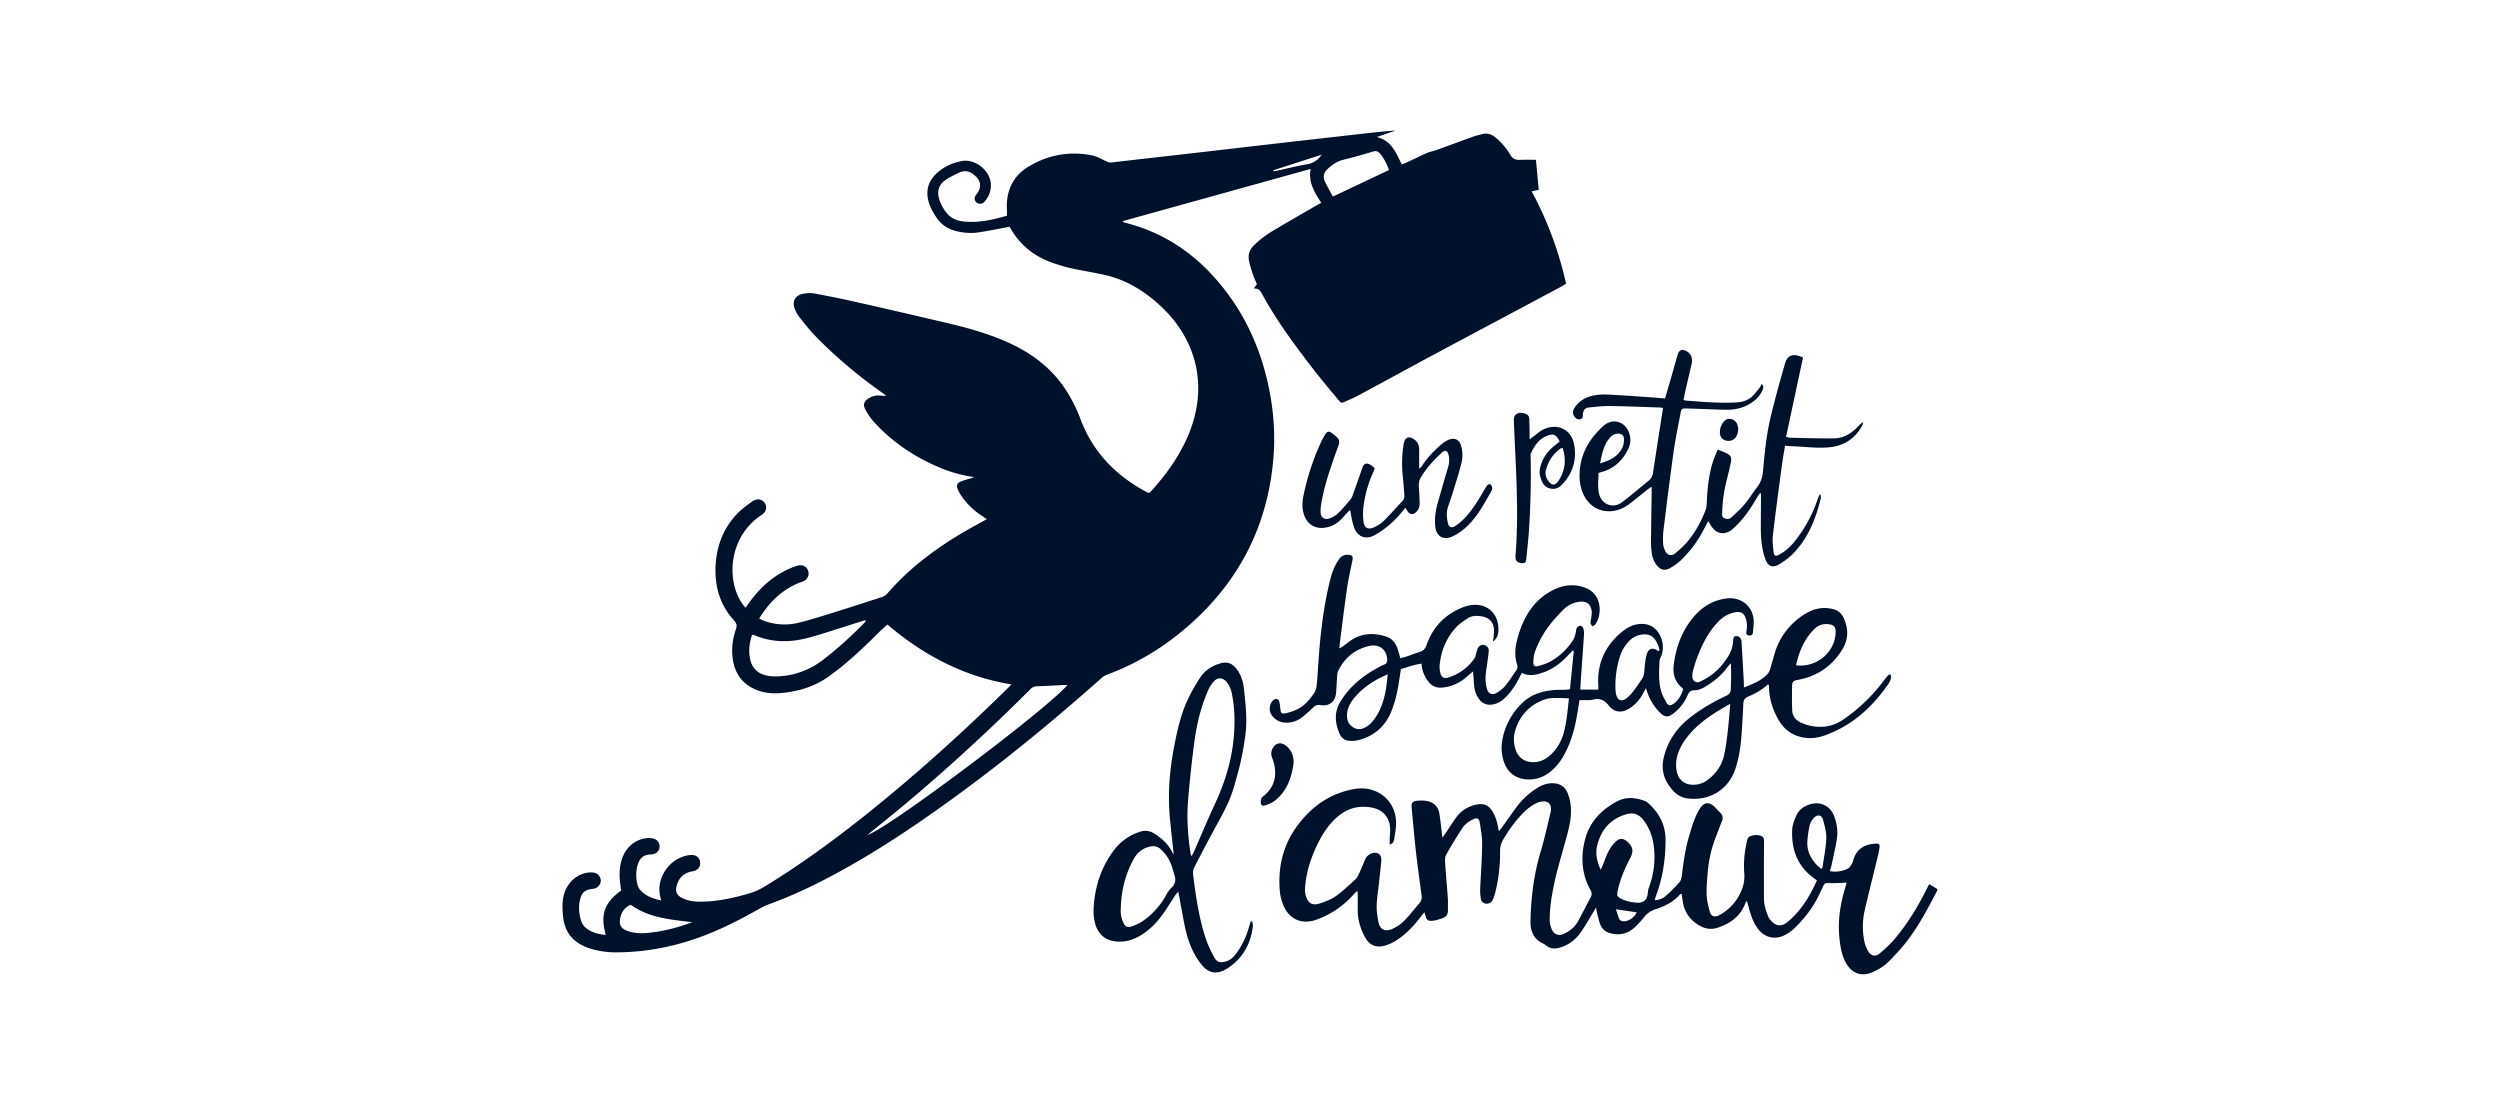 <svg xmlns="http://www.w3.org/2000/svg" fill="none" viewBox="0 0 160 71"><path fill="#00112C" fill-rule="evenodd" d="M47.833 38.73c.078-.11.15-.212.225-.312.715-.949 1.595-1.694 2.725-2.13.122-.047.25-.09.378-.106a.505.505 0 0 1 .56.353.535.535 0 0 1-.256.641 2 2 0 0 1-.198.08l-.108.04c-1.127.45-1.928 1.252-2.573 2.292q.066.03.125.06c.083.04.159.077.238.105a3.83 3.83 0 0 0 2.21.091c.666-.166 1.323-.372 1.979-.577l.293-.091c1.005-.313 2.007-.637 3.007-.964a.75.75 0 0 0 .325-.197c1.423-1.657 3.154-2.94 5.04-4.037.297-.172.598-.337.91-.507l.444-.244-.101-.069-.202-.136a4.7 4.7 0 0 1-1.33-1.29q-.137-.203-.23-.428c-.095-.238-.055-.374.178-.479.15-.067.31-.112.47-.156q.108-.03.215-.062a.6.6 0 0 0 .168-.077 8.7 8.7 0 0 1-1.935-.503c-1.72-.68-3.225-1.67-4.465-3.03-.21-.231-.387-.5-.534-.775-.179-.333-.102-.535.22-.737q.348-.216.758-.166l.026.004a1 1 0 0 0 .313.002l-.073-.058a3 3 0 0 0-.148-.114c-1.559-1.1-3.018-2.313-4.338-3.683-.344-.357-.653-.749-.96-1.139l-.027-.033a2.2 2.2 0 0 1-.3-.538c-.183-.455.033-.86.525-.956.232-.046.487-.064.718-.022q1.344.244 2.677.544 2.955.669 5.903 1.364c1.262.297 2.507.65 3.697 1.168 1.498.652 2.779 1.57 3.711 2.917a9.6 9.6 0 0 1 1.069 2.077c.797 2.106 2.276 3.613 4.268 4.664q.03.014.065.024l.018.006.014.004.007-.003.008-.004.011-.005c.02-.009.042-.018.056-.033 1.027-1.125 1.908-2.345 2.484-3.759 1.21-2.97.549-5.959-1.816-8.162-1.014-.945-2.167-1.663-3.542-1.98-.388-.088-.78-.162-1.172-.235q-.48-.088-.96-.188c-.363-.078-.721-.189-1.076-.304-1.274-.412-2.263-1.169-2.913-2.367l-.071.014-.201.04-.506.095c-.413.079-.828.158-1.244.218-.46.067-.921.027-1.375-.082-.547-.131-.983-.416-1.292-.885-.216-.329-.41-.666-.507-1.05-.163-.637-.024-1.203.438-1.678.463-.475 1.05-.748 1.697-.875.616-.12 1.318.253 1.661.834.319.54.262 1.186-.15 1.697l-.01.012a.7.7 0 0 1-.1.109.35.35 0 0 1-.453 0c-.127-.108-.162-.258-.082-.41a1 1 0 0 1 .093-.136q.038-.052.073-.105c.213-.347.184-.687-.1-.98-.25-.258-.608-.517-1.123-.267l-.125.06c-.264.127-.53.254-.762.425-.4.294-.516.709-.37 1.186q.165.539.535.96c.308.35.736.465 1.183.497.892.063 1.747-.129 2.626-.386q0-.16-.007-.317c-.006-.23-.013-.458.013-.683.103-.9.543-1.632 1.32-2.109 1.26-.773 2.643-1.042 4.11-.75.248.05.485.167.72.283l.215.104c.101.047.18.083.302.069a612 612 0 0 1 3.052-.35l1.796-.205 2.875-.332a2141 2141 0 0 1 5.778-.662q1.046-.118 2.092-.237l.208-.023c.793-.09 1.587-.181 2.392-.236l-1.197.415c.852.219 1.156.848 1.466 1.49l.131.268.15-.063h.001q.155-.064.302-.131l.424-.202c.243-.116.486-.233.732-.341.093-.041.193-.067.294-.093.077-.02.154-.039.228-.066q.608-.22 1.216-.442h.001q.642-.236 1.285-.468.116-.039.236-.064.105-.023.21-.056c.362-.12.664-.018.943.216.373.312.682.681.924 1.092.15.254.334.335.613.321.226-.01.454-.008.693-.006q.162.003.333.003l.18 1.92-.216.046-.142.03-.098.02c1.022 1.88 1.735 3.841 2.206 5.91l-.07.046a2 2 0 0 1-.146.092l-2.52 1.347-1.8.96q-2.04 1.086-4.08 2.177-1.212.652-2.42 1.31l-.003.001q-1.096.596-2.194 1.188c-.289.155-.59.289-.892.419-.257.111-.273.112-.448-.099l-.294-.354-.002-.001a56 56 0 0 1-1.394-1.72c-.9-1.172-1.787-2.357-2.561-3.617a18 18 0 0 1-.623-1.07c-.112-.214-.229-.39-.545-.37l.195-.262-.004-.026q-.003-.032-.015-.062a7 7 0 0 1-.469-1.38c-.09-.422.015-.757.329-1.055.35-.332.728-.628 1.14-.875.68-.408 1.365-.804 2.052-1.2l.754-.437c.07-.04.14-.079.22-.12l.121-.066-.006-.01c-.42-.652-.836-1.3-.676-2.158l-12.058 3.35.069.04a.4.4 0 0 0 .093.047c2.66.66 4.741 2.162 6.386 4.28 1.475 1.897 2.387 4.045 2.856 6.38.308 1.537.405 3.087.253 4.646-.38 3.921-1.988 7.273-4.881 10.006-1.674 1.583-3.583 2.82-5.768 3.625a1.3 1.3 0 0 0-.377.248c-3.38 3.005-6.886 5.857-10.59 8.47-2.333 1.646-4.733 3.189-7.286 4.49a30 30 0 0 1-3.491 1.527c-.144.051-.28.126-.412.2-1.46.828-2.954 1.583-4.564 2.09-1.506.475-3.052.731-4.635.739a5.6 5.6 0 0 1-1.628-.22c-1.02-.302-1.672-.919-1.799-2-.057-.485-.085-.968.038-1.448.228-.885.998-1.49 1.827-1.445.218.012.377.103.477.292a.48.48 0 0 1-.035.522.54.54 0 0 1-.412.234c-.51.055-.719.237-.827.727-.103.466-.053.929.097 1.374a.95.95 0 0 0 .3.413c.36.288.792.393 1.257.435-.36-1.3-.1-2.041.986-2.846-.085-.537-.152-1.083-.046-1.633.105-.548.327-1.03.797-1.372.329-.238.699-.36 1.11-.346.356.013.59.218.595.522.006.307-.215.52-.578.526-.408.007-.662.215-.79.573-.164.461-.152.944-.033 1.407.048.19.222.373.386.503.31.246.69.366 1.118.46l-.034-.143c-.022-.09-.042-.17-.055-.252-.18-1.122.641-2.273 1.774-2.486q.13-.026.263-.028c.29-.003.501.164.541.419.046.291-.09.512-.374.602q-.06.017-.122.027l-.016.003-.023.004c-.535.104-.843.435-.968.943-.088.356.017.58.349.75.349.18.73.237 1.117.24 1.089.007 2.137-.223 3.174-.526.35-.102.675-.247.987-.437 2.332-1.421 4.526-3.028 6.65-4.73 3.122-2.504 6.083-5.182 8.931-7.983.04-.038.077-.078.125-.13l.093-.099c-3.065-.505-5.653-1.891-7.931-3.833l-.21.19c-.142.127-.278.25-.408.379-.795.794-1.605 1.571-2.49 2.27q-.153.12-.31.234l-.215.16c-.925.704-1.99 1.042-3.14 1.15-.543.05-1.08.01-1.59-.191-.928-.365-1.412-1.066-1.54-2.02-.086-.643 0-1.275.212-1.885.078-.226.038-.37-.123-.545-.91-.996-1.25-2.194-1.183-3.506.064-1.27.5-2.412 1.4-3.346.278-.287.61-.528.938-.761.31-.22.633-.163.809.1.175.262.094.566-.222.774-1.78 1.175-2.148 3.338-1.623 4.85.131.38.308.737.614 1.073l.001.001.117-.165m7.582 1.015-.04-.053-.748.232q-.449.141-.896.285c-.673.217-1.346.434-2.028.615-1.162.308-2.328.303-3.454-.19q-.025-.01-.065-.004l-.051.002c-.172.508-.237 1.023-.124 1.554.128.596.512.944 1.108 1.057.234.045.482.055.72.041a5 5 0 0 0 2.796-1.024c.96-.73 1.84-1.54 2.684-2.393a1 1 0 0 0 .068-.083zm12.85 4.093h-.169l-.523.028c-.396.021-.792.042-1.189.053a.57.57 0 0 0-.429.18 124 124 0 0 1-1.845 1.809c-2.662 2.552-5.418 5.001-8.316 7.294a5 5 0 0 0-.166.14l-.11.093c1.27-.373 11.37-7.954 12.806-9.596zm17.04-31.258 3.593-1.7c-.144-.395-.314-.74-.567-1.045-.123-.147-.256-.199-.46-.137-.628.19-1.26.374-1.898.527-.392.094-.69.307-.978.563q-.428.376-.181.871.16.318.335.634zM44.312 59.02l-.345-.04c-1.28-.152-2.535-.3-3.604-1.077-.367.161-.562.432-.653.785-.127.492.019.757.513.916.403.129.816.142 1.237.102.834-.08 1.642-.269 2.432-.538l.29-.101zm37.17-48.119.023.06.069-.01q.077-.008.153-.024.3-.066.597-.136c.441-.102.883-.204 1.33-.278.408-.069.696-.271.927-.612zM88.94 54.052v-.133c-.001-.082-.002-.152 0-.22a7 7 0 0 1 .015-.248c.011-.166.023-.332.01-.496-.05-.664-.47-1.126-1.13-1.261-.898-.184-1.677.055-2.338.67-.427.397-.76.869-1.03 1.38-.521.987-.884 2.023-.945 3.145a1.3 1.3 0 0 0 .061.475c.144.443.414.605.858.464.362-.115.736-.254 1.04-.468.384-.27.73-.59 1.076-.908l.097-.088.094-.087c.108-.098.177-.247.24-.383q.134-.299.26-.603l.001-.002.136-.32c.103-.24.425-.42.688-.387.223.027.355.22.33.516q-.048.518-.107 1.034l-.042.385q-.024.22-.052.443c-.042.335-.084.67-.094 1.005-.011.342.044.69.108 1.03.088.475.429.664.875.464.275-.123.546-.296.755-.507.257-.258.489-.54.721-.822q.15-.182.303-.363c.115-.135.134-.29.112-.457l-.105-.783v-.002a81 81 0 0 1-.242-1.884c-.101-.897-.183-1.797-.265-2.697l-.024-.27c-.026-.282.05-.39.328-.422.225-.026.466-.028.686.02.41.088.681.348.754.765.043.255.074.511.104.767v.002l.017.141.007.049.012.101c.013.102.024.204.038.328l.021.187.092-.13a10 10 0 0 0 .339-.502c.145-.221.29-.442.446-.655a2.06 2.06 0 0 1 1.36-.841c.435-.072.714.05.95.418.203.316.308.667.376 1.03l.027.138.026.127.025-.03.012-.013.03-.035c.04-.046.069-.08.095-.117q.165-.228.326-.458v-.001c.218-.308.436-.617.662-.919a4.8 4.8 0 0 1 1.324-1.205c.303-.19.627-.303.994-.291.459.015.772.225.937.641.174.44.229.899.201 1.369-.033.56-.182 1.095-.331 1.631l-.065.237q-.094.341-.19.682v.001c-.169.595-.337 1.19-.464 1.792-.17.802-.314 1.616-.302 2.44.003.198.06.409.147.587.156.32.45.406.777.251.385-.183.701-.449.903-.825q.188-.349.369-.7h.001v-.002q.207-.398.42-.794c.095-.173.078-.319-.015-.486-.58-1.055-.632-2.173-.319-3.303.303-1.096 1.057-1.856 2.057-2.376.571-.296 1.174-.223 1.76-.007.089.033.17.101.241.167.682.627 1.071 1.382 1.071 2.318 0 1.221-.173 2.411-.604 3.56-.022.058-.038.116-.057.183l-.033.114a1.05 1.05 0 0 0 .69-.253c.319-.278.62-.58.898-.897.099-.111.135-.295.154-.45.101-.838.214-1.674.457-2.485l.049-.166c.165-.556.33-1.113.647-1.612.253-.4.567-.447.917-.126q.082.08.159.165c.058.065.117.13.182.187.211.184.244.385.132.639a10 10 0 0 0-.222.564q-.07.188-.143.373a7.9 7.9 0 0 0-.528 2.3l-.012.142c-.036.426-.073.856-.056 1.281.014.361.103.725.202 1.076.089.315.319.38.621.216a3.1 3.1 0 0 0 1.206-1.169c.268-.458.422-.929.38-1.478-.05-.667.001-1.34.154-1.998l.008-.034.005-.021c.03-.142.061-.29.221-.346.232-.084.475-.104.709-.007.158.066.168.216.167.36q0 .322-.004.645-.003.342-.004.684-.002 1.151.003 2.302c.002.395.118.768.262 1.131.042.108.116.21.195.297.321.357.663.388 1.04.087.171-.135.329-.288.479-.445.619-.645 1.045-1.409 1.414-2.222l-.056-.044q-.055-.043-.106-.08c-1.092-.775-1.481-1.868-1.421-3.138.014-.302.143-.609.267-.893.143-.329.419-.55.762-.68.725-.276 1.416.033 1.671.756.161.455.235.93.161 1.406-.065.418-.155.833-.245 1.247v.002l-.042.196-.044.205c-.019.09-.046.18-.075.278l-.045.15c.432.076.814.01 1.167-.172.1-.05.168-.171.231-.28l.024-.042a.8.8 0 0 0 .071-.194q.015-.056.035-.112c.258-.71.787-.928 1.418-.96.197-.01.261.055.233.257-.034.242-.091.48-.149.718l-.003.011q-.136.563-.276 1.124v.002c-.172.695-.344 1.39-.505 2.088a4.7 4.7 0 0 0-.042 2.028c.044.218.127.438.236.634.183.332.475.4.766.154.348-.295.687-.61.978-.959.792-.947 1.432-1.993 1.983-3.092.057-.115.116-.228.19-.371l.534.314-.003.015-.003.016-.005.023a.2.2 0 0 1-.019.067c-.609 1.163-1.22 2.327-2.044 3.362-.317.399-.671.772-1.03 1.137-.3.305-.667.528-1.062.701-.648.285-1.252.106-1.628-.486-.318-.499-.412-1.062-.477-1.636-.124-1.093.028-2.155.34-3.202.025-.084.048-.168.075-.265l.019-.069.022-.082-.077.005-.065.005a5 5 0 0 1-.448.022 6 6 0 0 1-.605-.001c-.168-.012-.242.066-.302.191l-.114.24q-.108.232-.223.464c-.378.755-.901 1.408-1.505 1.997-.184.18-.406.337-.638.45-.629.311-1.276.146-1.698-.409-.26-.343-.412-.736-.529-1.144l-.121-.433-.06-.214-.019.022-.01.01-.013.013c-.02.02-.032.033-.037.048-.297.863-.955 1.35-1.794 1.627-.391.13-.783.078-1.146-.13-.605-.349-.982-.853-1.084-1.543l-.04-.267-.033-.222-.02.002-.017.002c-.024.002-.045.004-.055.015-.427.48-.974.771-1.58.96a1.46 1.46 0 0 0-.716.489 7 7 0 0 1-.618.673c-.422.387-.923.52-1.495.39-.337-.076-.583-.26-.704-.573-.068-.174-.113-.357-.158-.54l-.044-.175c-.017-.065-.028-.13-.043-.215l-.012-.07-.017-.09-.142.241c-.088.15-.165.279-.244.407q-.08.131-.16.264c-.143.237-.286.475-.447.7-.347.48-.805.82-1.397.973-.3.077-.564.035-.807-.154l-.02-.016c-.045-.035-.09-.07-.142-.094-.64-.285-.849-.816-.835-1.455.033-1.518.218-3.013.66-4.477.173-.571.31-1.153.448-1.735q.084-.36.172-.716.031-.128.032-.257c.001-.285-.179-.48-.468-.47-.16.005-.335.04-.474.114a3 3 0 0 0-.646.439c-.596.552-1.071 1.2-1.477 1.899a1.4 1.4 0 0 0-.194.739 10.6 10.6 0 0 1-.323 2.697 2.2 2.2 0 0 1-.154.426.41.41 0 0 1-.435.226.355.355 0 0 1-.32-.323 3 3 0 0 1-.044-.547q.022-.52.052-1.04c.034-.625.068-1.25.076-1.875.006-.413-.06-.828-.126-1.239q-.016-.087-.028-.175c-.042-.265-.175-.314-.428-.196-.284.132-.53.323-.697.58-.36.556-.708 1.12-1.03 1.696-.08.146-.07.357-.058.535q.04.594.09 1.187.044.521.081 1.043c.01.155.009.312.007.468a9 9 0 0 0 0 .31c.005.23-.089.41-.305.49-.223.083-.457.163-.691.184-.297.026-.38-.066-.45-.353l-.031-.106-.028-.09-.057.071-.075.094h-.001l-.213.268c-.447.569-.952 1.08-1.584 1.45a2.5 2.5 0 0 1-.695.28c-.505.115-.912-.084-1.157-.53-.308-.56-.496-1.153-.487-1.797q.004-.399 0-.798v-.111c0-.052-.004-.105-.009-.172v-.003l-.008-.122-.07.059a1 1 0 0 0-.078.07c-.677.781-1.494 1.368-2.477 1.72-.907.324-1.711-.004-2.093-.87a3 3 0 0 1-.245-.901c-.193-2.045.458-3.791 1.978-5.21a5.4 5.4 0 0 1 2.754-1.376c1.463-.273 2.697.713 2.705 2.176a4.7 4.7 0 0 1-.083.776l-.04.25c-.02.138-.065.272-.287.349zm13.505 1.614.056-.122c.027-.058.046-.1.064-.144q.06-.149.118-.299c.085-.223.171-.447.283-.657.119-.224.285-.436.473-.608.232-.213.466-.182.704.028.373.33.422.613.186 1.062-.35.663-.64 1.349-.795 2.083-.068.324-.033.383.268.533.31.154.645.209.986.23.381.025.621-.184.664-.557l.006-.052c.013-.122.027-.246.069-.359a5.46 5.46 0 0 0 .319-2.608c-.069-.61-.262-1.179-.639-1.677-.319-.423-.667-.548-1.182-.389-1.004.311-1.573 1.021-1.809 2.002-.123.51-.009 1.004.229 1.534m14.094-.07.093-.04q.041-.28.087-.56c.072-.44.144-.88.163-1.323.016-.387-.093-.786-.197-1.167l-.009-.035c-.089-.327-.361-.372-.594-.116-.113.124-.22.281-.255.44a6.5 6.5 0 0 0-.158 1.083c-.027.516.176.97.502 1.368.073.09.161.166.249.244q.062.052.119.106m-13.121 2.596.062.194.001.001.001.002c.043.134.08.25.122.366.054.151.175.208.333.208.3 0 .675-.256.813-.573z" clip-rule="evenodd"/><path fill="#00112C" fill-rule="evenodd" d="m89.849 42.764-.191.06q-.038.235-.072.465c-.052.351-.104.693-.176 1.03-.084.39-.195.778-.34 1.15-.38.984-1.091 1.632-2.134 1.899a1.8 1.8 0 0 1-.65.035c-.282-.036-.47-.236-.573-.487-.281-.682-.33-1.35.077-2.02.627-1.03 1.542-1.729 2.602-2.274q.102-.053.21-.096c.142-.058.185-.163.18-.31-.023-.618-.493-1.012-1.11-.882-.944.2-1.612.759-2.033 1.605a.8.8 0 0 0-.057.282q-.03.412-.054.825l-.017.276c-.035.566-.428.9-.993.805a.48.48 0 0 0-.465.143c-.194.19-.4.37-.608.548-.345.295-.74.46-1.207.428a1.08 1.08 0 0 1-.886-.54c-.16-.26-.098-.667.118-.873.175-.167.359-.122.413.109.026.11.038.225.05.34l.013.109c.03.25.087.317.338.258.284-.068.573-.16.827-.298.431-.236.737-.615 1.003-1.014.091-.138.14-.32.156-.487.038-.398.065-.798.09-1.198v-.002l.033-.481c.12-1.694.322-3.377.73-5.031.114-.464.278-.91.549-1.312.145-.214.34-.336.608-.32.262.014.326.098.276.355q-.056.28-.115.559c-.081.385-.162.77-.22 1.158-.121.827-.227 1.657-.333 2.486v.005l-.106.819a10 10 0 0 0-.04.392l-.02.22.098-.057c.052-.03.093-.054.131-.082q.115-.084.228-.17.094-.073.192-.145c.726-.531 1.52-.572 2.35-.303.358.116.579.385.704.726.05.138.09.28.132.43l.062.22.013-.004.035-.007.049-.01c.072-.014.143-.028.211-.05q.184-.063.367-.13c.188-.068.375-.135.566-.193.234-.07.356-.209.435-.435.395-1.137 1.158-1.949 2.29-2.407.229-.094.484-.157.73-.172.847-.05 1.478.497 1.57 1.33.036.33.03.651-.213.918a.5.5 0 0 1-.068.057l-.065.049.022-.097c.011-.051.02-.09.022-.129q.007-.09.016-.18c.015-.155.03-.31.007-.46-.061-.4-.307-.662-.723-.741-.332-.063-.669-.073-.958.117-.272.178-.55.368-.764.606-.61.674-.932 1.483-1.023 2.378-.017.178.01.368.053.544.06.24.238.339.479.265a3.16 3.16 0 0 0 1.693-1.227.7.7 0 0 0 .086-.23q.013-.053.028-.105.017-.054.03-.109c.019-.068.037-.137.066-.2.08-.168.244-.25.4-.22.179.036.317.178.306.37-.009.18-.035.36-.06.54q-.018.115-.033.232-.018.14-.04.28a6 6 0 0 0-.072.652c-.007.244.023.498.09.734.094.339.362.428.664.233.182-.117.366-.252.499-.417.265-.33.502-.682.735-1.035a.38.38 0 0 0 .047-.297c-.176-.5-.158-1-.04-1.502.133-.56.32-1.1.6-1.608.396-.723.953-1.296 1.694-1.678.66-.34 1.349-.435 2.069-.175 1.127.406 1.112 1.741.662 2.366a.3.3 0 0 1-.118.082l-.063.033-.045-.064c-.036-.048-.072-.095-.073-.144-.003-.076.012-.154.027-.232a2 2 0 0 0 .034-.229c.013-.113.026-.228.008-.337-.073-.44-.343-.628-.797-.567a1.72 1.72 0 0 0-.989.482c-.325.32-.633.66-.913 1.02a6.4 6.4 0 0 0-.922 1.676c-.082.216-.102.462-.111.695q-.014.329.316.239c.273-.075.552-.162.795-.3.6-.34 1.083-.812 1.451-1.39.061-.095.092-.21.123-.323l.018-.067a1 1 0 0 0 .026-.141.7.7 0 0 1 .051-.205.32.32 0 0 1 .218-.155c.06-.007.165.078.19.144a1 1 0 0 1 .059.379q-.061.915-.127 1.832l-.066.917q-.017.265-.032.539v.005l-.015.272h1.151l.001-.1q.003-.105-.002-.21c-.075-1.422.476-2.569 1.601-3.45.377-.295.809-.475 1.312-.437.24.018.451.093.638.235.548.415.747 1.292.439 1.904a.6.6 0 0 0-.069.212l-.004.091c-.031.618-.063 1.239.104 1.843.07.256.201.5.336.732.128.22.25.236.46.089.328-.23.497-.565.618-.928l-.022-.035q-.018-.032-.04-.051c-.455-.374-.612-.868-.548-1.424.128-1.103.482-2.127 1.189-3.012.558-.699 1.257-1.163 2.172-1.288.93-.129 1.71.478 1.761 1.404.009.183-.01.368-.029.553q-.013.111-.022.222c-.012.149-.103.204-.248.19-.168-.016-.184-.124-.168-.256l.007-.048.005-.034c.011-.08.023-.16.021-.24a1.7 1.7 0 0 0-.043-.417c-.127-.468-.355-.586-.833-.465-.386.098-.7.302-.969.585-.667.703-1.073 1.549-1.395 2.441a8 8 0 0 0-.149.476l-.042.144a1.2 1.2 0 0 0-.05.222c-.022.196-.037.405.147.533.153.107.302.029.446-.045l.046-.024c.716-.36 1.259-.896 1.665-1.574q.257-.424.291-.918c.019-.28.056-.33.208-.337.187-.007.32.121.335.362q.064 1.062.121 2.126l.027.495c.003.054.002.109.002.178l-.001.123.112-.044c.552-.22 1.074-.428 1.444-.876.084-.102.123-.243.161-.381q.016-.063.036-.125.063-.206.12-.414c.068-.247.136-.494.232-.73a4.38 4.38 0 0 1 1.889-2.183c.521-.306 1.079-.414 1.679-.273a.99.99 0 0 1 .713.57c.31.675.316 1.347-.069 1.99-.649 1.086-1.612 1.748-2.874 1.98-.269.05-.349.107-.356.376a27 27 0 0 0 .004 1.556c.012.349.199.624.515.778.223.109.468.191.713.237.742.138 1.423.022 2.064-.422a11.2 11.2 0 0 0 2.637-2.565q.097-.131.208-.25a.3.3 0 0 1 .081-.048l.022-.01.052-.026q.009.05.02.093c.015.058.027.11.015.155a1.1 1.1 0 0 1-.15.356c-.924 1.339-2.058 2.447-3.583 3.118-.494.218-.997.404-1.554.373-.819-.045-1.457-.407-1.872-1.097-.385-.638-.622-1.334-.648-2.086l-.011-.194q0-.006-.009-.02l-.011-.018-.025.001c-.021 0-.043 0-.055.012-.358.33-.782.558-1.226.751-.205.09-.299.219-.309.444q-.043 1.02-.119 2.04c-.052.723-.158 1.44-.388 2.132-.44 1.323-1.621 2.062-3.032 1.904a1.48 1.48 0 0 1-.944-.487c-.563-.611-.813-1.301-.607-2.146.25-1.023.797-1.836 1.614-2.495.727-.586 1.534-1.047 2.379-1.445.208-.098.294-.219.298-.439l.007-.325c.011-.431.021-.867-.008-1.323l-.073.085q-.084.094-.161.195c-.37.496-.838.882-1.367 1.205-.228.14-.463.249-.737.248-.214 0-.334.095-.417.294a2.9 2.9 0 0 1-.903 1.179c-.36.282-.561.27-.887-.054a3.35 3.35 0 0 1-.767-1.199 6 6 0 0 1-.076-.213l-.048-.14-.021.037-.05.092c-.039.07-.071.13-.102.19-.202.393-.484.72-.861.962-.501.323-.981.293-1.346-.174-.291-.372-.601-.483-1.041-.365a1.1 1.1 0 0 1-.307.022h-.12q-.132.002-.272 0h-.129l-.059.364c-.042.266-.084.523-.131.78-.133.725-.334 1.43-.659 2.098-.22.453-.491.87-.868 1.213-.434.396-.932.632-1.544.624-.727-.01-1.291-.373-1.547-1.047-.234-.62-.22-1.254-.041-1.881a4.36 4.36 0 0 1 1.25-2.028c.524-.487 1.186-.687 1.888-.76.178-.02.357-.022.537-.024q.144 0 .287-.005c.058-.003.115-.01.179-.016l.053-.006.044-.005.246-2.448-.068-.037-.077.081-.154.163c-.45.485-.95.9-1.583 1.136-.472.177-.944.3-1.445.055l-.059.115q-.042.082-.08.159c-.242.477-.527.924-.912 1.303-.247.243-.532.415-.89.453a.81.81 0 0 1-.795-.358 1.6 1.6 0 0 1-.31-.809l-.076-.96-.04.035c-.151.13-.269.23-.386.332a2.68 2.68 0 0 1-1.54.669c-.376.034-.667-.084-.89-.379a2.04 2.04 0 0 1-.44-1.154c-.403.059-.772.178-1.13.293m17.833 4.84c.715-1.16 1.823-1.87 3.056-2.56q-.027.312-.052.603v.002c-.035.424-.069.82-.115 1.217-.06.503-.122 1.01-.236 1.502-.147.63-.513 1.142-1.033 1.539a1.5 1.5 0 0 1-.784.31c-.679.06-1.123-.28-1.222-.941a2.17 2.17 0 0 1 .112-1.085c.074-.202.161-.404.274-.587m-7.476-2.917.205.01-.03.29c-.067.652-.131 1.288-.3 1.904a2.95 2.95 0 0 1-.86 1.434c-.299.271-.642.447-1.061.455-.555.01-.972-.267-1.154-.788a2.03 2.03 0 0 1 .008-1.368c.31-.889.91-1.512 1.811-1.846.31-.114.63-.11.951-.106h.025c.133.003.265.009.405.015m5.764-3.686c.121.205.227.413.229.662l-.01-.001h-.028q-.027.002-.04-.006c-.333-.233-.618-.169-.726.215-.095.338-.13.697-.154 1.05-.014.202-.049.38-.165.546q-.094.136-.187.273c-.108.16-.216.32-.333.474a3 3 0 0 1-.401.426c-.351.306-.625.217-.73-.227a1.4 1.4 0 0 1-.03-.257 6.1 6.1 0 0 1 .27-2.106c.111-.355.288-.677.537-.957.272-.306.612-.484 1.033-.494.324-.007.572.123.735.402m-17.158 2.152-.174.08c-.1.046-.188.087-.274.13-.662.333-1.249.76-1.714 1.336-.227.283-.399.595-.436.962-.036.368.063.686.4.893.327.202.634.103.917-.094.123-.086.236-.195.33-.312.69-.862.858-1.885.95-2.995m28.669-2.79c.044 1.306-1.176 2.392-2.53 2.213.194-.892.531-1.684 1.178-2.327.271-.27.6-.345.966-.29.258.039.379.176.386.403M109.931 28.774q.108.045.202.08c.127.05.236.093.342.142.291.137.367.286.3.602q-.122.571-.267 1.136a9.2 9.2 0 0 0-.289 2.11c-.007.12-.015.241.126.312.175.088.345.075.487-.06l.194-.184c.214-.2.429-.4.613-.622.172-.207.327-.428.481-.648q.17-.246.349-.483c.235-.306.335-.651.367-1.023.1-1.142.212-2.285.475-3.401.275-1.167.602-2.323.932-3.476.157-.55.527-.662 1.151-.378l-1.087 5.076.089.024c.059.016.113.032.167.033q.33.007.658.015a74 74 0 0 0 2.112.03c.628-.003 1.137-.297 1.559-.742l.02-.021c.096-.103.194-.206.343-.283l-.035.098c-.025.072-.049.143-.086.207-.433.74-1.071 1.183-1.942 1.294-.574.074-1.147.033-1.719-.008q-.276-.02-.553-.035l-.476-.027-.202-.012-.068.403v.003q-.074.42-.131.829l-.089.666c-.17 1.277-.341 2.555-.49 3.835-.036.307-.001.625.032.939l.017.156c.022.212.128.256.323.154.384-.2.704-.482.976-.812a8.7 8.7 0 0 0 1.474-2.626q.05-.14.103-.279l.052-.139h.071l.006.039.005.031c.01.05.02.102.009.147-.317 1.321-.805 2.565-1.781 3.563a4.5 4.5 0 0 1-.88.673c-.429.261-.72.134-.89-.333-.251-.694-.294-1.414-.289-2.14l.008-1.463.001-.29v-.308l-.048-.01-.018-.005-.073.11a5 5 0 0 0-.148.23c-.381.648-.797 1.27-1.349 1.793l-.007.007c-.084.08-.17.161-.264.23-.433.31-.891.242-1.212-.18a3 3 0 0 1-.163-.248l-.095-.152-.087.163-.15.284a7.5 7.5 0 0 1-1.544 2.088 3.6 3.6 0 0 1-.664.472c-.329.187-.603.12-.84-.176a1.56 1.56 0 0 1-.321-.771 4.5 4.5 0 0 1-.054-.678q.011-1.215.03-2.43l.014-1.006a1 1 0 0 0-.006-.073l-.004-.04-.004-.038-.037.027-.072.052c-.066.049-.126.092-.184.138q-.19.15-.38.304-.37.302-.75.59a2.2 2.2 0 0 1-.918.425c-.835.164-1.607-.218-1.987-.99-.272-.552-.315-1.144-.244-1.742.128-1.084.686-1.952 1.477-2.68.588-.539 1.395-.318 1.662.427q.196.55-.07 1.069c-.36.707-.889 1.228-1.689 1.44-.034.009-.069.02-.115.034h-.001l-.079.025q-.003.176-.012.353c-.017.341-.034.683.056 1.021.177.664.908.922 1.456.505a39 39 0 0 0 1.242-1q.244-.203.489-.403c.161-.132.23-.31.26-.51a389 389 0 0 1 .492-3.198l.005-.033.001-.006.004-.024.134-.86-.041-.008-.024-.005q-.065-.016-.124-.018l-.828-.029c-.801-.027-1.602-.055-2.404-.066-.381-.005-.763.035-1.144.075l-.17.017c-.247.026-.345.138-.387.373a.3.3 0 0 0-.006.065c.002.15-.017.298-.2.32-.172.022-.292-.087-.373-.223-.106-.177-.07-.35.04-.518.294-.445.727-.69 1.239-.787.288-.055.591-.072.885-.057.736.037 1.471.088 2.205.139l.56.038q.296.021.599.05h.001l.3.025.101-.342.001-.003c.079-.269.156-.53.231-.792l.208-.73q.13-.462.263-.924c.092-.315.273-.39.567-.238.283.146.414.453.333.805q-.11.482-.224.962l-.187.807q-.042.183-.076.37l-.032.164q.025.012.044.025a.14.14 0 0 0 .06.026l.267.02c1.007.08 2.014.159 3.026.101.336-.02.661-.106.919-.319.154-.128.283-.288.411-.447l.001-.001.105-.129c.044-.053.076-.113.113-.18l.058-.105c.144.146.102.267.051.387a1.7 1.7 0 0 1-.532.69c-.54.425-1.165.592-1.846.574q-.767-.021-1.533-.05h-.002l-.674-.024-.075-.003-.189-.005c-.31-.004-.341.011-.396.305l-.119.62v.002c-.121.62-.241 1.241-.329 1.866a276 276 0 0 0-.597 4.618l-.001.002-.045.363a5 5 0 0 0-.022.873c.009.167.063.343.142.492.139.262.403.322.631.13.291-.243.578-.502.819-.793.482-.581.833-1.244 1.112-1.941.058-.147.078-.314.085-.473.041-.888.117-1.77.386-2.623.057-.18.129-.355.205-.54zm-7.524.882c.451-.133.819-.29 1.115-.578.278-.271.43-.597.412-.986-.011-.236-.146-.343-.387-.339-.24.005-.41.128-.552.305-.366.455-.472.999-.587 1.592zM80.164 59.081l-.017-.104-.101-.006-.013.039-.032.103q-.046.143-.088.285-.256.899-.813 1.654c-.18.244-.405.427-.71.498-.32.076-.513.017-.667-.267-.195-.361-.387-.73-.52-1.116-.471-1.368-.666-2.794-.848-4.22a.84.84 0 0 1 .09-.464c.519-1 1.042-2 1.586-2.987.378-.686.728-1.382.942-2.135l.068-.24c.135-.472.269-.944.373-1.421.126-.58.23-1.166.3-1.755.106-.866.017-1.731-.072-2.594l-.02-.187c-.051-.51-.188-.999-.528-1.41-.257-.31-.574-.412-.97-.304-.552.15-1.008.448-1.315.918-.29.444-.56.906-.784 1.384-.474 1.008-.703 2.088-.906 3.173-.277 1.474-.384 2.958-.244 4.454q.076.777.164 1.563v.004q.041.366.081.739l-.026-.04-.013-.018a1 1 0 0 1-.067-.105c-.264-.52-.68-.896-1.178-1.194a1.01 1.01 0 0 0-.883-.093 3.3 3.3 0 0 0-1.617 1.124c-.827 1.063-1.233 2.279-1.335 3.6-.033.423-.016.843.119 1.252.215.652.696 1.008 1.39 1.05.635.037 1.186-.176 1.694-.527.623-.43 1.09-1 1.49-1.628q.262-.412.532-.82c.03-.045.065-.085.108-.135l.073-.084.03.146.05.246.107.587c.073.4.145.8.226 1.198.155.767.4 1.505.84 2.166.113.172.237.34.382.486.365.368.798.436 1.266.217.11-.05.214-.113.313-.18.937-.637 1.423-1.535 1.562-2.63a.7.7 0 0 0-.019-.222m-3.88-4.317-.066-.009c-.192-1.175-.278-2.36-.18-3.547q.149-1.79.379-3.574c.155-1.202.424-2.382.923-3.497.09-.203.222-.4.377-.559.231-.235.527-.209.753.033.215.23.318.517.376.816.188.962.202 1.931.101 2.903-.149 1.442-.578 2.805-1.19 4.122-.316.678-.613 1.366-.91 2.054q-.21.488-.423.976-.044.099-.095.194l-.022.043zm-4.364 4.333a1.7 1.7 0 0 1-.19-.919c.028-1.182.29-2.25.852-3.24a1.5 1.5 0 0 1 1.016-.755.72.72 0 0 1 .719.196c.272.259.482.561.62.905.062.156.11.317.156.478q.038.132.08.26c.103.322.029.584-.223.82a1.8 1.8 0 0 0-.32.449 4.9 4.9 0 0 1-1.492 1.657c-.219.153-.478.257-.731.352-.225.085-.373.01-.487-.203" clip-rule="evenodd"/><path fill="#00112C" d="m87.983 29.964-.034.095q-.032.095-.069.18a7.5 7.5 0 0 0-.623 2.242c-.034.298-.032.607.007.904.054.407.31.535.687.358.214-.101.43-.23.596-.394.258-.255.504-.523.75-.79q.217-.237.438-.47a.5.5 0 0 0 .144-.413l-.03-.4c-.02-.254-.039-.509-.068-.762a7.8 7.8 0 0 1 .053-2.096l.001-.005c.088-.452.356-.546.719-.254.215.173.282.397.276.661-.005.26-.004.519-.003.797l.001.39.074-.073c.04-.038.072-.067.094-.102.345-.535.784-.989 1.264-1.404.13-.112.283-.209.441-.276.392-.167.7-.017.814.387.101.36.105.734.018 1.092-.11.454-.249.902-.387 1.35l-.073.238q-.178.59-.385 1.17c-.13.363-.107.725-.022 1.086.062.265.228.343.462.193.21-.134.404-.3.578-.477.537-.55.922-1.207 1.304-1.865l.006-.01c.053-.09.106-.182.174-.259.038-.042.127-.086.166-.069a.26.26 0 0 1 .13.16.38.38 0 0 1-.022.25l-.05.089-.092.164c-.458.815-.917 1.63-1.665 2.24a3.3 3.3 0 0 1-.718.45c-.56.252-1.014-.02-1.08-.623-.057-.535.018-1.057.166-1.57l.211-.733v-.003l.002-.003v-.001q.224-.784.455-1.566.113-.386.004-.766c-.07-.245-.217-.292-.41-.116-.523.481-1.005 1-1.363 1.615-.132.225-.129.473-.108.725.024.301.033.604.041.906a.73.73 0 0 1-.194.536c-.21.225-.42.212-.592-.04-.024-.034-.043-.07-.07-.116l-.017-.032-.033-.059-.087.102q-.081.091-.15.178a6.1 6.1 0 0 1-1.707 1.46c-.496.293-1.1.211-1.346-.479a5 5 0 0 1-.185-.755q-.032-.18-.072-.36l-.04.036q-.046.041-.096.09-.092.098-.183.197c-.123.135-.247.27-.381.392a1.7 1.7 0 0 1-.85.405c-.621.12-1.144-.16-1.37-.742-.17-.44-.149-.893-.052-1.342a15.6 15.6 0 0 1 1.157-3.471c.074-.156.162-.307.256-.452.083-.13.21-.166.34-.073.149.107.299.219.425.351.133.14.114.313.05.488a56 56 0 0 0-.444 1.254c-.272.8-.51 1.608-.653 2.44-.033.191-.054.388-.045.58.015.328.254.496.567.385.19-.067.386-.172.529-.31.258-.25.492-.523.725-.796l.086-.1a.9.9 0 0 0 .15-.284q.22-.615.435-1.232l.002-.003v-.002l.157-.446.01-.03a1 1 0 0 1 .048-.121c.09-.182.21-.226.403-.148q.076.031.142.08.069.053.141.117z"/><path fill="#00112C" fill-rule="evenodd" d="M99.815 28.261c-.204-.454-.4-.539-.827-.36-.51.214-.792.636-1.008 1.108a.46.46 0 0 0-.021.206l.002.048a53 53 0 0 1-.109 4.698c-.03.471-.08.942-.13 1.412l-.04.395c-.023.22-.076.27-.242.275-.217.006-.406-.103-.437-.266a1 1 0 0 1-.007-.258c.182-2.312.073-4.622-.038-6.932l-.053-1.215-.017-.404c-.008-.19.004-.38.193-.485.198-.109.407-.061.603.024.15.065.19.201.193.35q.011.405.017.81v.457l.112-.087c.06-.046.105-.082.152-.116q.092-.068.183-.14c.137-.11.274-.218.43-.293.902-.436 1.793-.009 1.973.96.167.896-.045 1.717-.643 2.426-.233.277-.51.492-.91.385-.395-.105-.523-.428-.619-.772-.073-.262-.024-.514.057-.764.152-.466.43-.847.81-1.16l.248-.2zm.124.419.065-.027c.252.77.167 1.462-.256 2.112-.212.326-.44.325-.66.006-.14-.205-.218-.433-.152-.675.15-.559.438-1.034.923-1.378.022-.015.047-.025.08-.038" clip-rule="evenodd"/><path fill="#00112C" d="M82.792 48.813c-.117.903-.394 1.82-1.243 2.46-.13.098-.288.161-.443.224l-.084.033c-.115.048-.268.06-.314-.074a.58.58 0 0 1 .023-.366c.021-.057.08-.1.139-.144l.07-.056c.672-.595.798-1.328.56-2.151a2 2 0 0 0-.057-.167q-.027-.069-.05-.139a.69.69 0 0 1 .106-.616c.182-.266.471-.32.74-.137.37.252.548.606.553 1.133M110.577 28.214c.39.025.655-.258.67-.782q-.006-.024-.011-.06a1 1 0 0 0-.067-.249c-.148-.326-.59-.425-.811-.178a1.04 1.04 0 0 0-.281.803c.024.27.222.45.5.466"/></svg>
